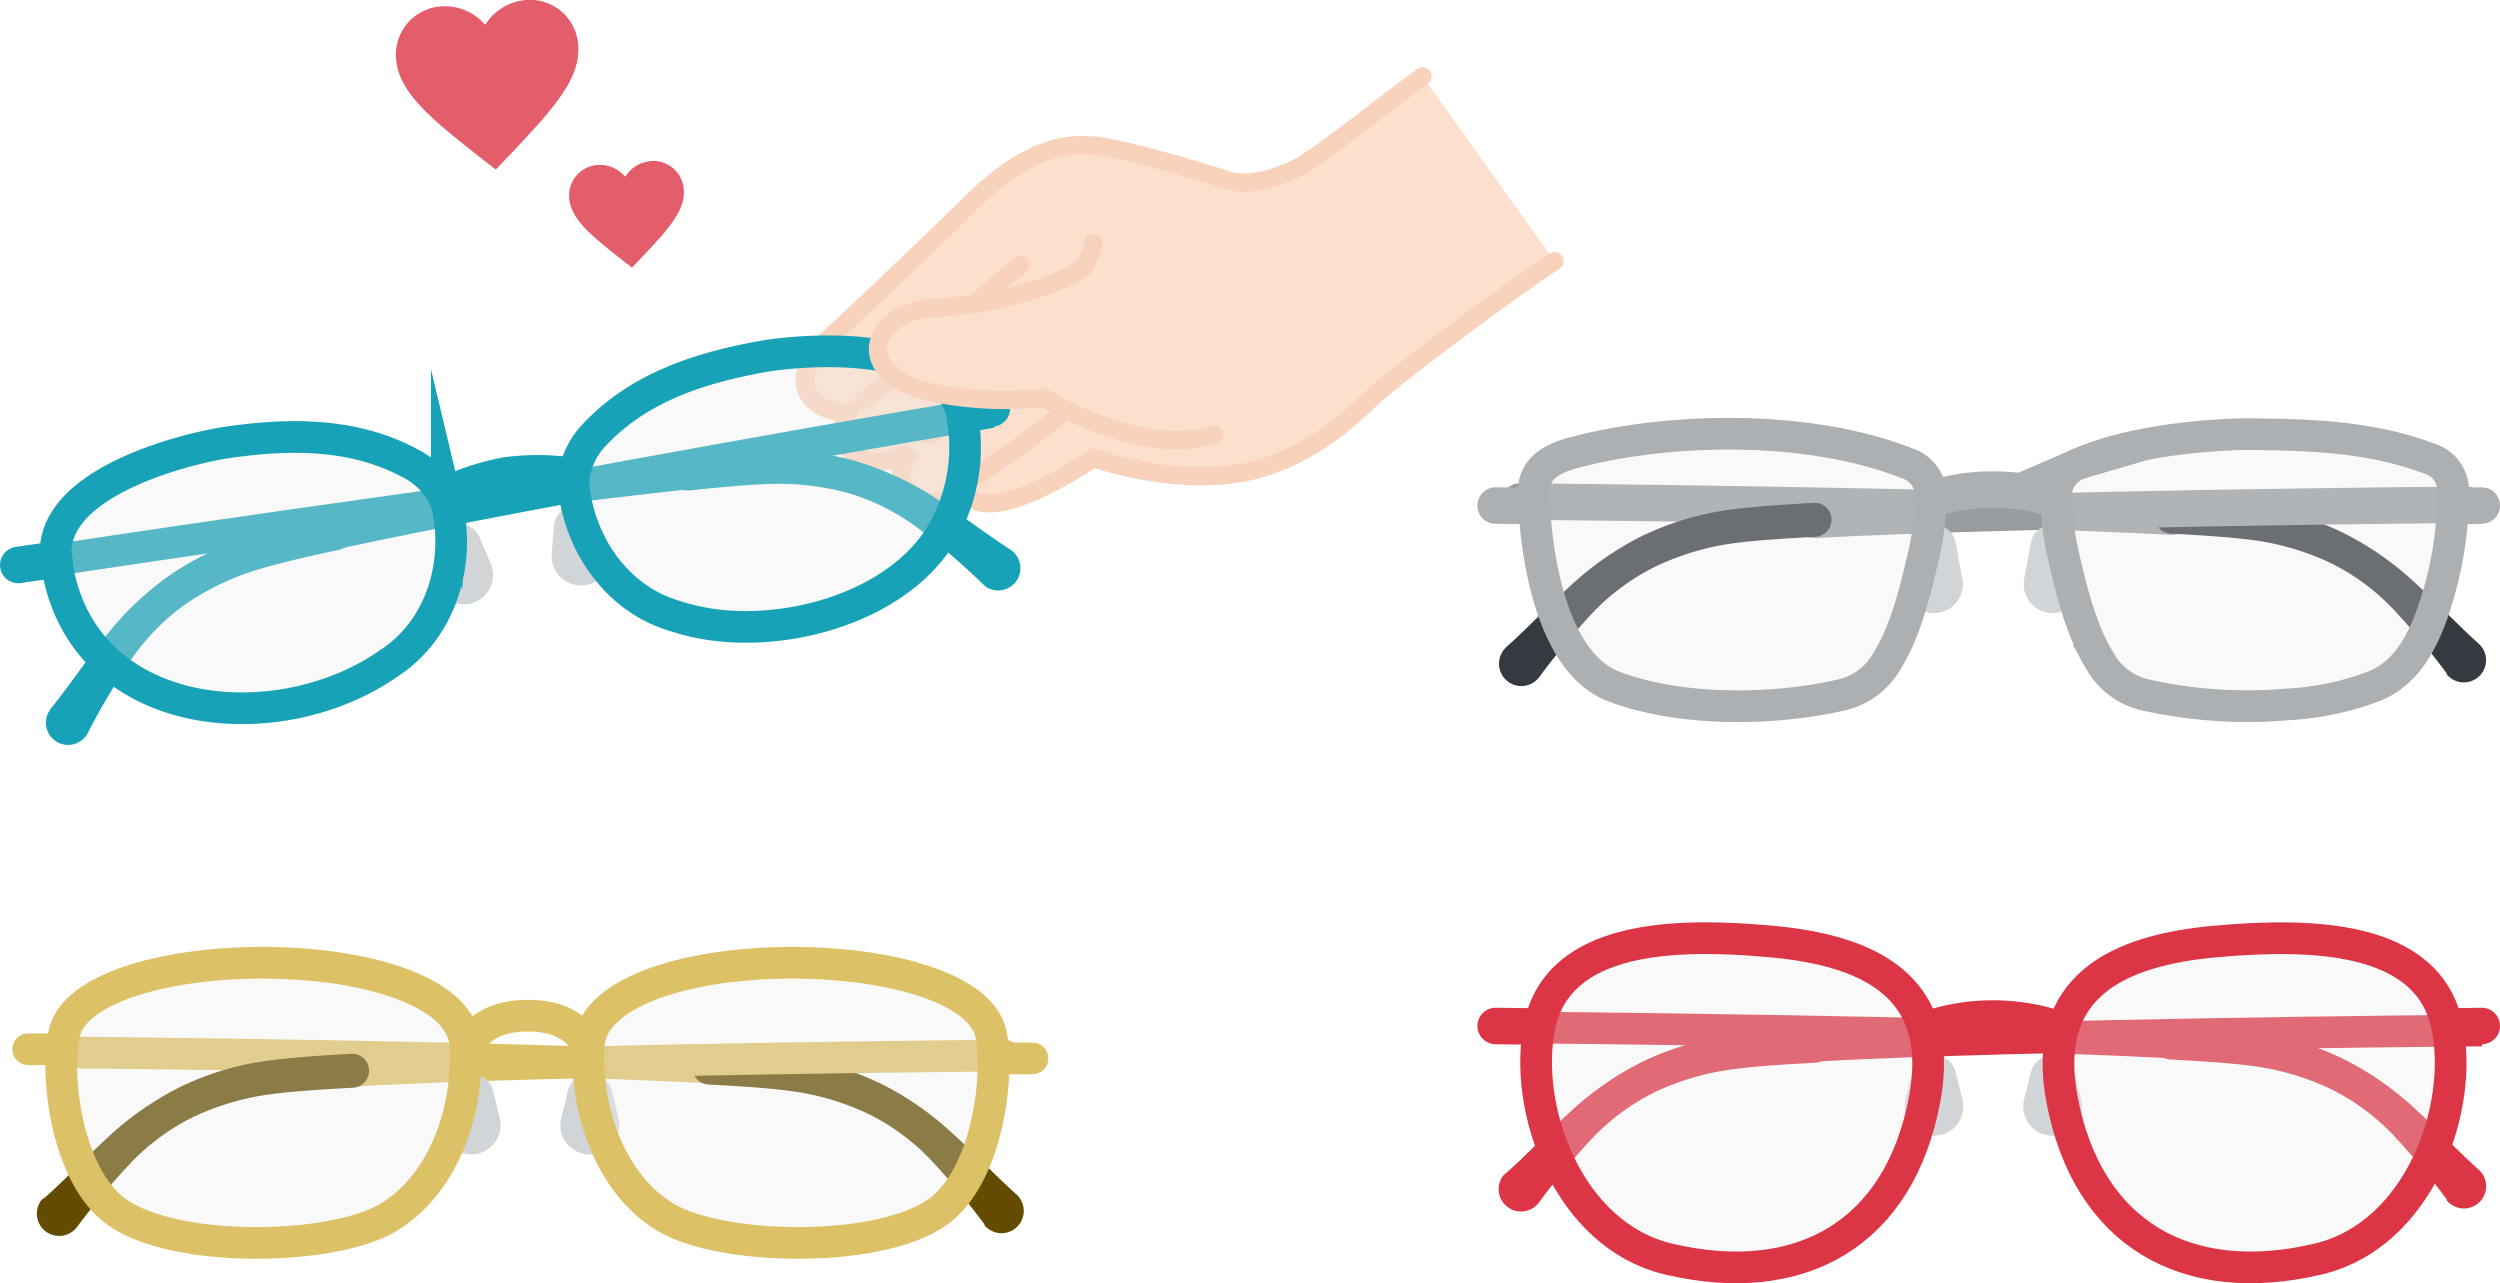 <svg xmlns="http://www.w3.org/2000/svg" viewBox="0 0 273.81 140.55"><path d="M237.84,56.58c-22.58-1.24-71.38-1.65-71.38-1.65" fill="none" stroke="#999c9f" stroke-linecap="round" stroke-linejoin="round" stroke-width="4"/><path d="M268,73.79a80.49,80.49,0,0,0-5.87-7.06,24.28,24.28,0,0,0-7-5.13,28.9,28.9,0,0,0-8.33-2.44c-2.9-.38-6-.54-9.07-.72h0a1.86,1.86,0,1,1,.21-3.72h0c3.11.2,6.17.36,9.39.8a31.5,31.5,0,0,1,9.36,2.86,33.73,33.73,0,0,1,8,5.62c2.38,2.17,4.52,4.47,6.78,6.49a2.43,2.43,0,1,1-3.24,3.63,2.27,2.27,0,0,1-.3-.32Z" fill="#343a40"/><path d="M198.71,56.93c22.59-1.24,71.39-1.65,71.39-1.65" fill="none" stroke="#999c9f" stroke-linecap="round" stroke-linejoin="round" stroke-width="4"/><path d="M165,70.84c2.27-2,4.41-4.32,6.79-6.49a33.87,33.87,0,0,1,8-5.62,32,32,0,0,1,9.36-2.86c3.22-.44,6.29-.6,9.4-.79a1.86,1.86,0,1,1,.23,3.71h0c-3,.18-6.17.34-9.07.73A28.79,28.79,0,0,0,181.42,62a24.46,24.46,0,0,0-7,5.13,80.42,80.42,0,0,0-5.86,7.06h0a2.44,2.44,0,0,1-3.87-3A3.33,3.33,0,0,1,165,70.84Z" fill="#343a40"/><path d="M214.19,59.42l.74,4a3.17,3.17,0,1,1-6.24,0l.74-4a2.42,2.42,0,0,1,4.76,0Z" fill="#d2d5d8"/><path d="M227.19,59.42l.74,4a3.17,3.17,0,1,1-6.24,0l.74-4a2.42,2.42,0,0,1,4.76,0Z" fill="#d2d5d8"/><path d="M245.55,47.55c-5.21.15-12.5.93-17.65,3.16a3.8,3.8,0,0,0-2.69,4.22,29.42,29.42,0,0,0,.66,5.36c.9,4,2,8.68,4.11,12.08a7.63,7.63,0,0,0,4.9,3.72,51,51,0,0,0,15.63,1.06,31.06,31.06,0,0,0,9.17-1.87c4.33-1.51,6.14-6,7.35-10.06a39.84,39.84,0,0,0,1.65-11.17,3.69,3.69,0,0,0-2.26-3.69C259.89,47.85,253.45,47.58,245.55,47.55Z" fill="#eaebeb" fill-opacity="0.3" stroke="#adb0b2" stroke-miterlimit="10" stroke-width="3.47"/><line x1="268.81" y1="55.42" x2="271.81" y2="55.37" fill="none" stroke="#adb0b2" stroke-linecap="round" stroke-linejoin="round" stroke-width="4"/><path d="M172.25,49.61c-2.31.63-4.39,1.76-4.26,4.44.13,6.53,1.92,18.8,9,21.23,7.32,2.67,17.24,2.55,24.8.81a7.64,7.64,0,0,0,4.89-3.72c2.14-3.38,3.21-8.15,4.12-12.08a30.31,30.31,0,0,0,.65-5.36,3.8,3.8,0,0,0-2.68-4.22C198,46.46,182.65,46.8,172.25,49.61Z" fill="#eaebeb" fill-opacity="0.3" stroke="#adb0b2" stroke-miterlimit="10" stroke-width="3.47"/><line x1="167.81" y1="55.42" x2="163.81" y2="55.37" fill="none" stroke="#adb0b2" stroke-linecap="round" stroke-linejoin="round" stroke-width="4"/><path d="M211.47,54.67a22.61,22.61,0,0,1,13.62,0" fill="none" stroke="#adb0b2" stroke-linecap="round" stroke-linejoin="round" stroke-width="4"/><path d="M237.84,114.18c-22.58-1.24-71.38-1.65-71.38-1.65" fill="none" stroke="#dc3545" stroke-linecap="square" stroke-miterlimit="10" stroke-width="3.47"/><path d="M268,131.39a80.49,80.49,0,0,0-5.87-7.06,24.28,24.28,0,0,0-7-5.13,28.9,28.9,0,0,0-8.33-2.44c-2.9-.38-6-.54-9.07-.72h0a1.86,1.86,0,1,1,.21-3.72h0c3.11.2,6.17.36,9.39.8A31.79,31.79,0,0,1,256.7,116a33.73,33.73,0,0,1,8,5.62c2.38,2.17,4.52,4.47,6.78,6.49a2.43,2.43,0,1,1-3.24,3.63,2.27,2.27,0,0,1-.3-.32Z" fill="#dc3545"/><path d="M198.71,114.53c22.59-1.24,71.39-1.65,71.39-1.65" fill="none" stroke="#dc3545" stroke-linecap="square" stroke-miterlimit="10" stroke-width="3.47"/><path d="M165,128.44c2.27-2,4.41-4.32,6.79-6.49a33.87,33.87,0,0,1,8-5.62,32,32,0,0,1,9.36-2.86c3.22-.44,6.29-.6,9.4-.79a1.86,1.86,0,1,1,.23,3.71h0c-3,.18-6.17.34-9.07.73a28.79,28.79,0,0,0-8.33,2.43,24.46,24.46,0,0,0-7,5.13,80.42,80.42,0,0,0-5.86,7.06h0a2.44,2.44,0,0,1-3.87-3A3.33,3.33,0,0,1,165,128.44Z" fill="#dc3545"/><path d="M214.19,117.42l.74,3a3.21,3.21,0,1,1-6.24,1.53,3.17,3.17,0,0,1,0-1.53l.74-3a2.45,2.45,0,0,1,4.76,0Z" fill="#d2d5d8"/><path d="M227.19,117.42l.74,3a3.21,3.21,0,1,1-6.24,1.53,3.17,3.17,0,0,1,0-1.53l.74-3a2.45,2.45,0,0,1,4.76,0Z" fill="#d2d5d8"/><path d="M268,112.33c-2.08-9.89-14.85-10.17-25.4-9.21s-19.09,4.82-16.77,17.24c2.78,14.83,13.65,20.91,28,17.55C265,135.31,269.92,121.33,268,112.33Z" fill="#eaebeb" fill-opacity="0.3" stroke="#dc3545" stroke-miterlimit="10" stroke-width="3.47"/><path d="M182.8,137.91c14.36,3.36,25.24-2.72,28-17.55,2.32-12.42-6.21-16.27-16.77-17.24s-23.32-.68-25.4,9.21C166.75,121.33,171.68,135.31,182.8,137.91Z" fill="#eaebeb" fill-opacity="0.3" stroke="#dc3545" stroke-miterlimit="10" stroke-width="3.47"/><line x1="268.81" y1="112.42" x2="271.81" y2="112.37" fill="none" stroke="#dc3545" stroke-linecap="round" stroke-linejoin="round" stroke-width="4"/><line x1="167.81" y1="112.42" x2="163.81" y2="112.37" fill="none" stroke="#dc3545" stroke-linecap="round" stroke-linejoin="round" stroke-width="4"/><path d="M211.47,112.34a22.61,22.61,0,0,1,13.62,0" fill="none" stroke="#dc3545" stroke-linecap="round" stroke-linejoin="round" stroke-width="3.47"/><path d="M155.8,8.37c-2.89,2-11.36,8.91-13.89,10.11s-5.4,2-7.77,1.18c-3.13-1.07-11.75-3.54-14.35-3.72s-6.82-.19-13.35,6.19C104,24.57,96.21,32.07,90.65,37.19c-4.39,4-2.62,7.84,2.18,8-2.29,4.87,3.38,6.95,7,4.1-3.2,3.76,1,7.78,5.85,4.45,2.3,4.57,14.1-3.58,14.1-3.58s8.11,3,16.08,1.65c6.41-1.07,11.5-5.4,14.13-8,2.4-2.38,17-13.2,20.27-15.2" fill="#fce0cd" stroke="#f9d2bb" stroke-linecap="round" stroke-miterlimit="10" stroke-width="2"/><path d="M111.75,29c-3.1,2.57-4.91,4.22-4.91,4.22" fill="none" stroke="#f9d2bb" stroke-linecap="round" stroke-miterlimit="10" stroke-width="2"/><line x1="106.39" y1="44.28" x2="101.85" y2="47.67" fill="none" stroke="#f9d2bb" stroke-linecap="round" stroke-miterlimit="10" stroke-width="2"/><path d="M107,52.08s6.07-4,9.78-7.21" fill="none" stroke="#f9d2bb" stroke-linecap="round" stroke-miterlimit="10" stroke-width="2"/><line x1="97.48" y1="41.69" x2="94.53" y2="43.9" fill="none" stroke="#f9d2bb" stroke-linecap="round" stroke-miterlimit="10" stroke-width="2"/><path d="M75.27,51.86c-22.49,2.36-70.74,9.7-70.74,9.7" fill="none" stroke="#17a2b8" stroke-linecap="square" stroke-miterlimit="10" stroke-width="3.47"/><path d="M107.75,64.07a80.68,80.68,0,0,0-6.91-6,24.41,24.41,0,0,0-7.7-4A28.44,28.44,0,0,0,84.54,53c-2.93.08-6,.41-9.07.72h0A1.86,1.86,0,0,1,75.07,50h0c3.11-.3,6.16-.63,9.41-.71a31.74,31.74,0,0,1,9.69,1.35A33.62,33.62,0,0,1,103,54.91c2.7,1.77,5.18,3.7,7.73,5.33a2.44,2.44,0,0,1-2.62,4.11,2.33,2.33,0,0,1-.35-.27Z" fill="#17a2b8"/><path d="M36.7,58.42c22.1-4.81,70.21-13,70.21-13" fill="none" stroke="#17a2b8" stroke-linecap="square" stroke-miterlimit="10" stroke-width="3.47"/><path d="M5.65,77.49c1.92-2.35,3.66-5,5.67-7.48a33.52,33.52,0,0,1,7-6.82,31.64,31.64,0,0,1,8.79-4.31c3.11-1,6.11-1.6,9.15-2.28a1.86,1.86,0,1,1,.82,3.63h0c-3,.65-6,1.31-8.84,2.15a28.81,28.81,0,0,0-7.83,3.73,24.4,24.4,0,0,0-6.07,6.17,80.82,80.82,0,0,0-4.67,7.89h0A2.43,2.43,0,1,1,5.4,77.87,2.49,2.49,0,0,1,5.65,77.49Z" fill="#17a2b8"/><path d="M52.54,58.87l1.21,2.85a3.21,3.21,0,1,1-5.92,2.5,3.33,3.33,0,0,1-.24-1.51l.25-3.08a2.45,2.45,0,0,1,4.7-.76Z" fill="#d2d5d8"/><path d="M65.38,56.81l1.2,2.84a3.21,3.21,0,1,1-5.91,2.51,3.36,3.36,0,0,1-.25-1.52l.26-3.08a2.45,2.45,0,0,1,2.64-2.24A2.47,2.47,0,0,1,65.38,56.81Z" fill="#d2d5d8"/><path d="M83.78,39c-7,1.24-13.75,3.37-18.67,8.61a8.21,8.21,0,0,0-2.31,5.35c.56,6.62,4.84,12.76,11.28,14.55,9.23,3.08,23.18-.12,28.7-8.49a18.64,18.64,0,0,0,2.65-13.19C104.38,37.46,89.73,38.06,83.78,39Z" fill="#eaebeb" fill-opacity="0.3" stroke="#17a2b8" stroke-miterlimit="10" stroke-width="3.47"/><path d="M6.22,61.76C8.86,79.23,30.49,81.28,42.78,72.52c5.55-3.71,7.69-10.89,6.15-17.35a8.26,8.26,0,0,0-3.87-4.36c-6.32-3.43-13.34-3.36-20.43-2.32C18.7,49.48,4.59,53.5,6.22,61.76Z" fill="#eaebeb" fill-opacity="0.3" stroke="#17a2b8" stroke-miterlimit="10" stroke-width="3.47"/><line x1="105.68" y1="45.27" x2="108.63" y2="44.74" fill="none" stroke="#17a2b8" stroke-linecap="round" stroke-linejoin="round" stroke-width="4"/><line x1="5.96" y1="61.3" x2="2" y2="61.88" fill="none" stroke="#17a2b8" stroke-linecap="round" stroke-linejoin="round" stroke-width="4"/><path d="M48.89,53.91a26.75,26.75,0,0,1,6.56-2.11,26.7,26.7,0,0,1,6.89,0" fill="none" stroke="#17a2b8" stroke-linecap="round" stroke-linejoin="round" stroke-width="3.47"/><path d="M119.75,26.62a7.81,7.81,0,0,1-1,2.53c-.73,1-7.52,4.09-16.39,4.55-7.08.36-9.56,7.69.53,9.45a39.49,39.49,0,0,0,11.47.42s10.8,6.66,18.63,4" fill="#fce0cd" stroke="#f9d2bb" stroke-linecap="round" stroke-miterlimit="10" stroke-width="2"/><path d="M71.28,17.64a3.67,3.67,0,0,0-2.65,1.5l-.15.21-.18-.19a3.65,3.65,0,0,0-2.85-1.09,3.35,3.35,0,0,0-3.11,3.61c.18,2.35,2.44,4.14,5.88,6.86l1,.77.86-.9c3-3.18,5-5.29,4.81-7.65A3.34,3.34,0,0,0,71.28,17.64Z" fill="#e35d6a"/><path d="M57.61,0a5.82,5.82,0,0,0-4.23,2.37l-.24.35-.29-.31A5.81,5.81,0,0,0,48.32.7a5.3,5.3,0,0,0-4.94,5.74c.28,3.74,3.88,6.59,9.36,10.92l1.56,1.21,1.37-1.43C60.45,12.08,63.6,8.72,63.33,5A5.3,5.3,0,0,0,57.61,0Z" fill="#e35d6a"/><path d="M77.71,116.92c-22.58-1.25-71.38-1.66-71.38-1.66" fill="none" stroke="#ddc166" stroke-linecap="round" stroke-miterlimit="10" stroke-width="3.47"/><path d="M107.84,134.12a80.25,80.25,0,0,0-5.86-7.05,24.27,24.27,0,0,0-7-5.13,28.58,28.58,0,0,0-8.33-2.44c-2.9-.39-6-.55-9.07-.72h0a1.86,1.86,0,1,1,.21-3.72h0c3.11.19,6.17.36,9.4.79a31.84,31.84,0,0,1,9.35,2.87,33.69,33.69,0,0,1,8,5.61c2.38,2.17,4.52,4.47,6.79,6.49a2.44,2.44,0,0,1-3.25,3.64,3,3,0,0,1-.3-.32Z" fill="#634c00"/><path d="M38.59,117.27C61.17,116,110,115.61,110,115.61" fill="none" stroke="#ddc166" stroke-linecap="round" stroke-miterlimit="10" stroke-width="3.47"/><path d="M4.91,131.17c2.26-2,4.4-4.31,6.78-6.49a33.69,33.69,0,0,1,8-5.61,31.53,31.53,0,0,1,9.35-2.86c3.23-.44,6.29-.61,9.4-.8a1.86,1.86,0,1,1,.23,3.72h0c-3,.17-6.17.34-9.07.72a28.58,28.58,0,0,0-8.33,2.44,24.27,24.27,0,0,0-7,5.13,80.25,80.25,0,0,0-5.86,7h0a2.44,2.44,0,0,1-3.86-3A3.19,3.19,0,0,1,4.91,131.17Z" fill="#634c00"/><line x1="6.08" y1="114.92" x2="3.08" y2="114.92" fill="none" stroke="#ddc166" stroke-linecap="round" stroke-miterlimit="10" stroke-width="3.47"/><line x1="109.08" y1="115.92" x2="113.08" y2="115.92" fill="none" stroke="#ddc166" stroke-linecap="round" stroke-miterlimit="10" stroke-width="3.47"/><path d="M54,119.42l.73,3A3.21,3.21,0,1,1,48.46,124a3.44,3.44,0,0,1,0-1.53l.74-3a2.46,2.46,0,0,1,3-1.8A2.49,2.49,0,0,1,54,119.42Z" fill="#d2d5d8"/><path d="M67,119.42l.73,3A3.21,3.21,0,1,1,61.46,124a3.44,3.44,0,0,1,0-1.53l.74-3a2.46,2.46,0,0,1,3-1.8A2.49,2.49,0,0,1,67,119.42Z" fill="#d2d5d8"/><path d="M12.16,132.25C7.24,128,6.05,117.73,7,113.31,9.1,102.66,50.56,102.54,51,114.69c.3,7.47-2.68,15.21-8.49,18.66C36.22,137.12,18,137.34,12.16,132.25Z" fill="#eaebeb" fill-opacity="0.3" stroke="#ddc166" stroke-miterlimit="10" stroke-width="3.47"/><path d="M103.33,132.25c4.92-4.29,6.11-14.52,5.22-18.94-2.16-10.65-43.61-10.77-44.1,1.38-.3,7.47,2.68,15.21,8.49,18.66C79.27,137.12,97.49,137.34,103.33,132.25Z" fill="#eaebeb" fill-opacity="0.3" stroke="#ddc166" stroke-miterlimit="10" stroke-width="3.47"/><path d="M64.36,114.81s-.89-3.57-6.55-3.57-6.55,3.57-6.55,3.57" fill="none" stroke="#ddc166" stroke-linecap="round" stroke-linejoin="round" stroke-width="3.47"/></svg>